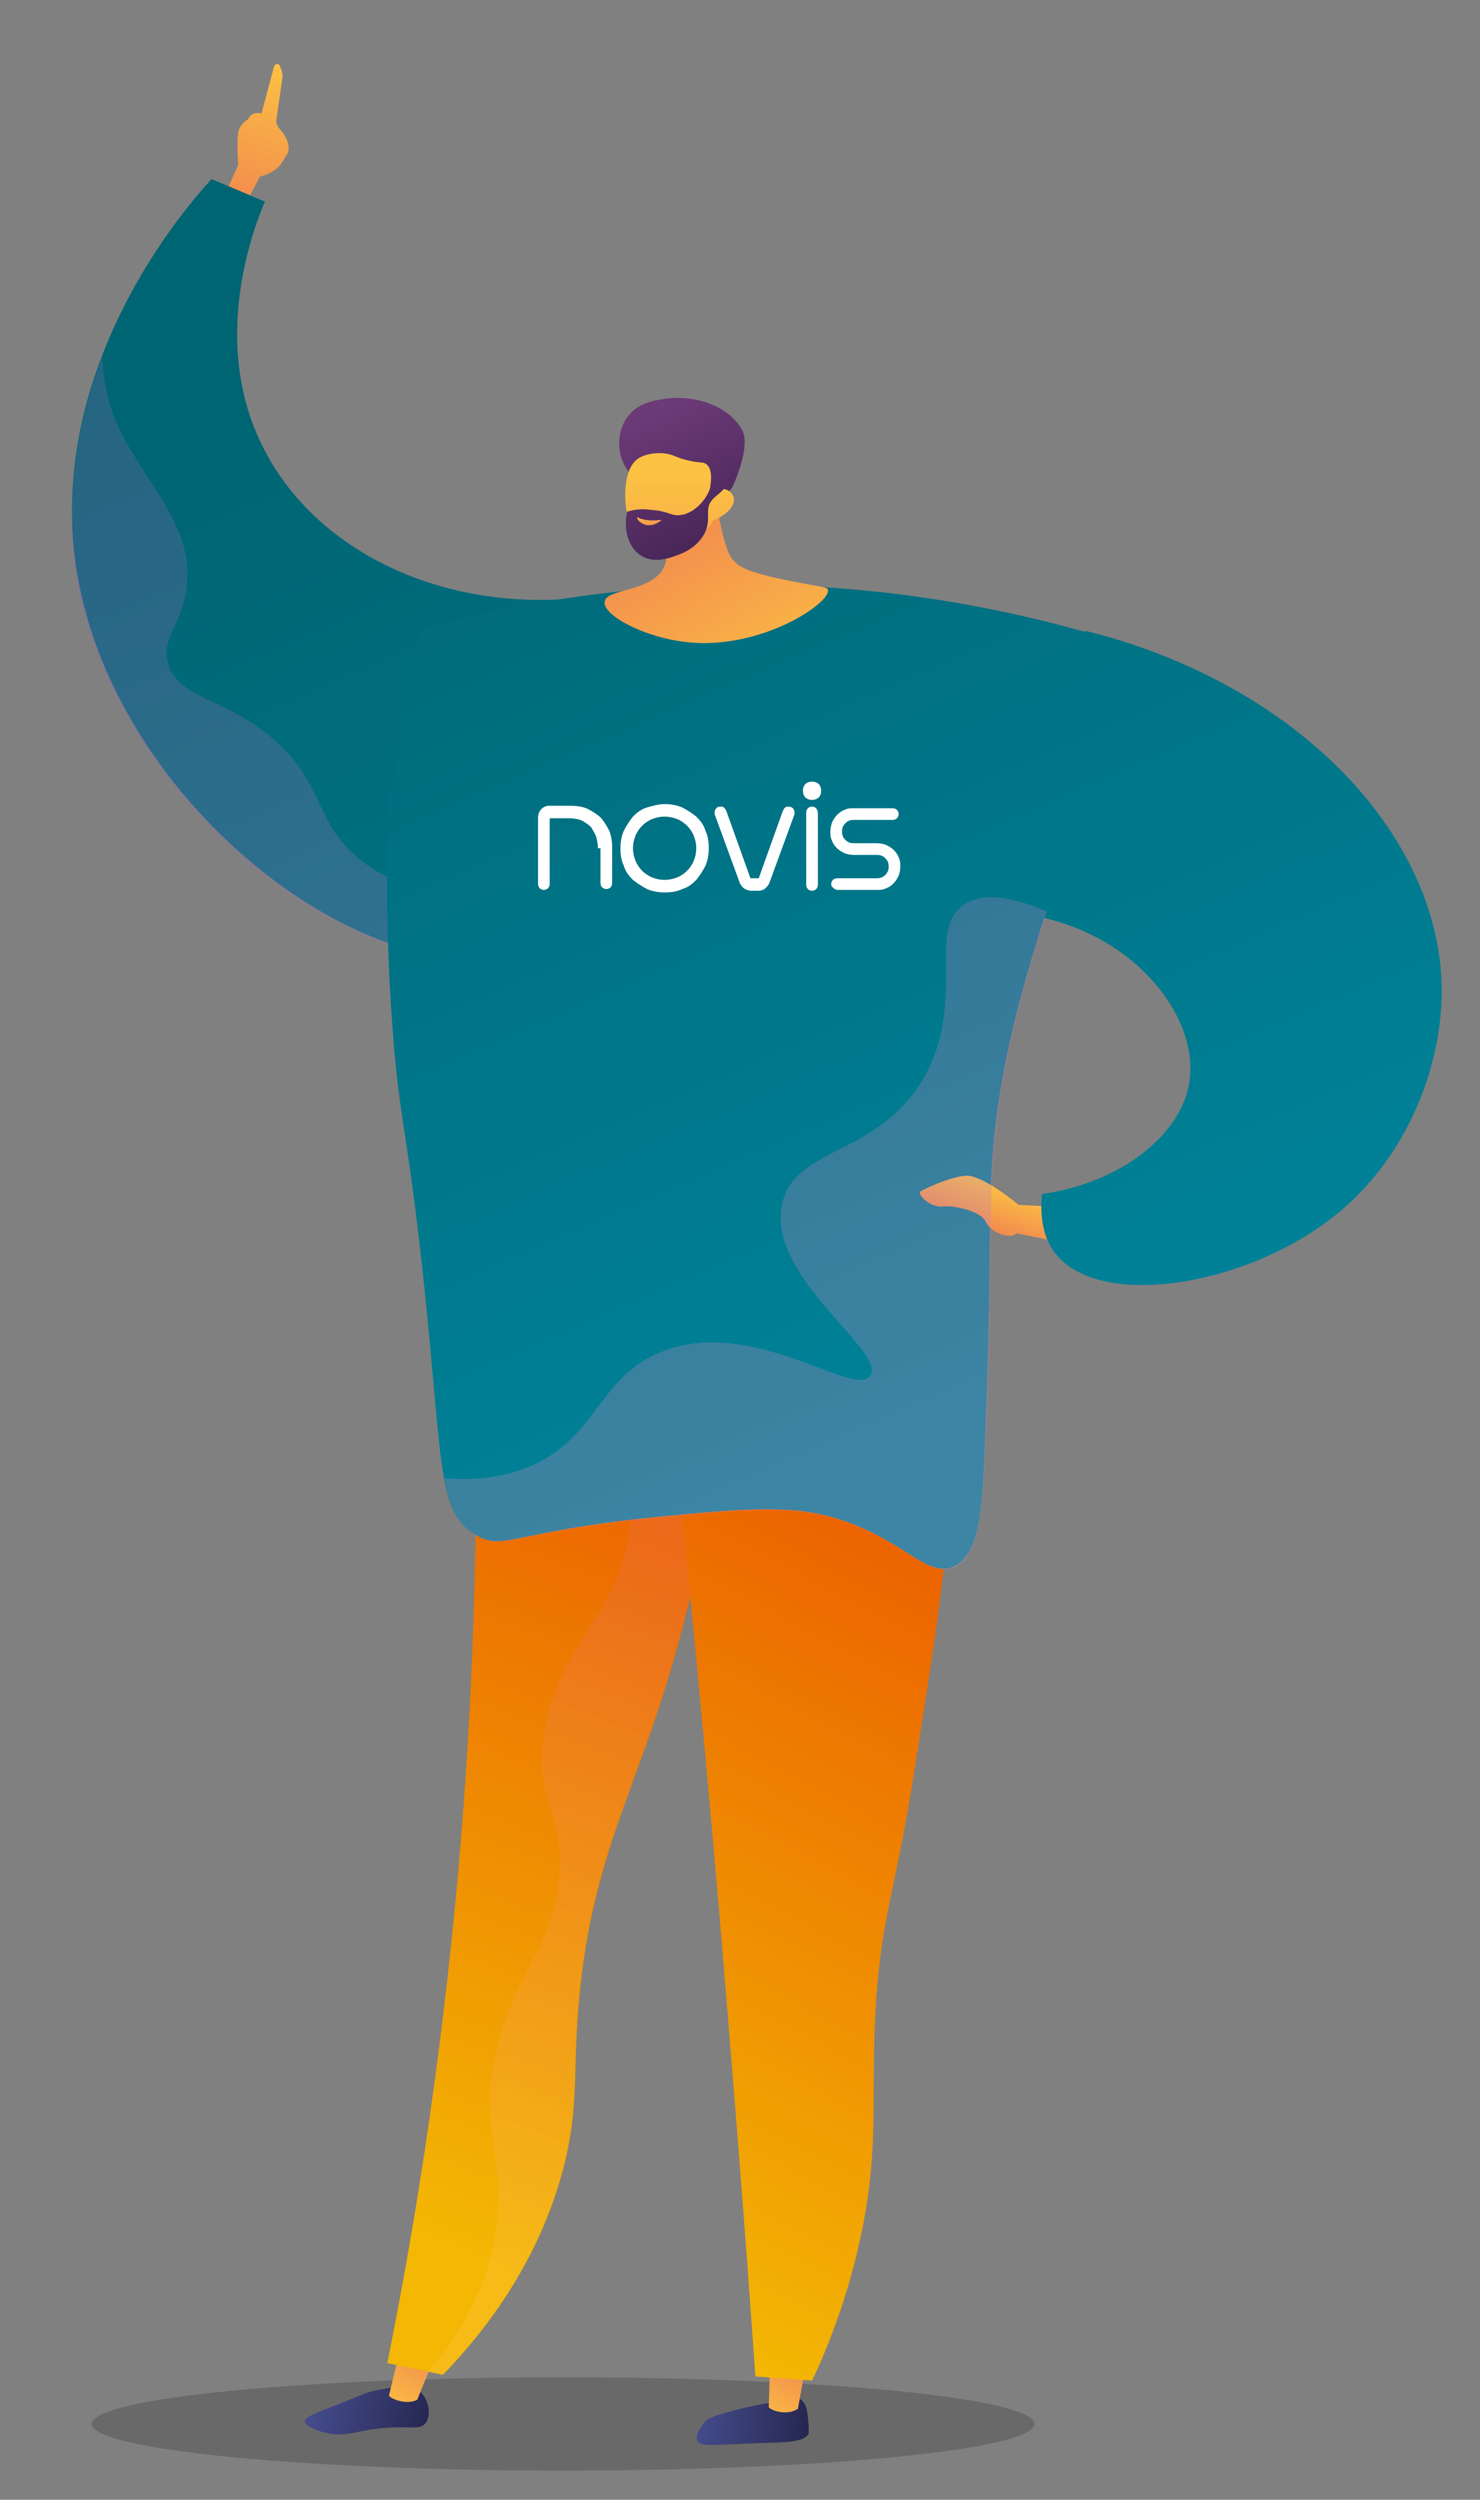 <?xml version="1.0" encoding="utf-8"?>
<!-- Generator: Adobe Illustrator 25.4.5, SVG Export Plug-In . SVG Version: 6.00 Build 0)  -->
<svg version="1.1" id="Layer_1" xmlns="http://www.w3.org/2000/svg" xmlns:xlink="http://www.w3.org/1999/xlink" x="0px" y="0px"
	 viewBox="0 0 177.7 300" style="enable-background:new 0 0 177.7 300;" xml:space="preserve">
<rect x="0" y="0" width="177.7" height="300" fill="#808080" stroke="none"/>
<style type="text/css">
	.st0{opacity:0.9;fill:#666666;enable-background:new    ;}
	.st1{fill:url(#SVGID_1_);}
	.st2{fill:url(#SVGID_00000057865209456414717520000009483711739243227067_);}
	.st3{fill:url(#SVGID_00000162332756051336711320000001739472344745053851_);}
	.st4{fill:url(#SVGID_00000147916005163083695840000003546714091698710456_);}
	.st5{fill:url(#SVGID_00000106149419937742117880000008986417912791133073_);}
	.st6{fill:url(#SVGID_00000112598787700583712040000006410096371687952541_);}
	.st7{fill:url(#SVGID_00000053503408292087489170000010068690066997941945_);}
	.st8{opacity:0.3;fill:url(#SVGID_00000041284477703305338500000005311870965560252831_);enable-background:new    ;}
	.st9{fill:url(#SVGID_00000142875516547888266810000004251421379230908346_);}
	.st10{opacity:0.3;fill:url(#SVGID_00000026122721320439596570000003358474528710954418_);enable-background:new    ;}
	.st11{fill:url(#SVGID_00000160873023666978593130000000389246625345314462_);}
	.st12{fill:url(#SVGID_00000134951321678400090310000001291303306588565930_);}
	.st13{fill:url(#SVGID_00000013896824194381020400000010869098246558126226_);}
	.st14{fill:url(#SVGID_00000141432590496444994650000017589302465829423289_);}
	.st15{fill:url(#SVGID_00000102530674409457941460000000356927272778998461_);}
	.st16{fill:url(#SVGID_00000156581068823031094750000009661328228682263430_);}
	.st17{fill:url(#SVGID_00000132086950837533694120000000323813157831416452_);}
	.st18{fill:url(#SVGID_00000095309417497236209810000001793690145087320975_);}
	.st19{opacity:0.3;fill:url(#SVGID_00000097498102735920065620000005971740552291535498_);enable-background:new    ;}
	.st20{clip-path:url(#SVGID_00000010295459638591408240000002944391713756978111_);}
	.st21{clip-path:url(#SVGID_00000067215904619608492880000004797646797549515905_);fill:#FFFFFF;}
	.st22{clip-path:url(#SVGID_00000160166304890975921430000002028613193554784684_);fill:#FFFFFF;}
	.st23{clip-path:url(#SVGID_00000080199785250197006640000010549708581068979128_);fill:#FFFFFF;}
	.st24{clip-path:url(#SVGID_00000005262415539344489520000005305002045210732974_);fill:#FFFFFF;}
	.st25{clip-path:url(#SVGID_00000065036951536524925190000016535273862215981241_);fill:#FFFFFF;}
</style>
<ellipse class="st0" cx="67.6" cy="290.9" rx="56.6" ry="5.6"/>
<g>
	<g>
		
			<linearGradient id="SVGID_1_" gradientUnits="userSpaceOnUse" x1="274.774" y1="7.529" x2="283.238" y2="33.364" gradientTransform="matrix(-1 0 0 1 309.503 0)">
			<stop  offset="0" style="stop-color:#FCC343"/>
			<stop  offset="0.996" style="stop-color:#ED6E54"/>
		</linearGradient>
		<path class="st1" d="M29.3,24.8l1.9-3.6c0,0,1.8-0.4,2.6-1.6c0.8-1.3,0.8-1.3,0.8-1.3s0.4-1.3-1-2.8c-0.3-0.3-0.5-0.8-0.4-1.2
			c0.2-1.4,0.6-4.2,0.7-4.9c0.1-0.5-0.1-1-0.3-1.5C33.5,7.6,33,7.6,32.9,8l-1.5,5.6c0,0-1.2-0.3-1.6,0.7c0,0-1.1,0.6-1.2,1.7
			c-0.2,1.1,0,3.8,0,3.8l-1.7,3.8L29.3,24.8z"/>
		
			<linearGradient id="SVGID_00000082359474266073742650000016077634804147186844_" gradientUnits="userSpaceOnUse" x1="207.559" y1="203.773" x2="274.856" y2="48.276" gradientTransform="matrix(-1 0 0 1 309.503 0)">
			<stop  offset="0" style="stop-color:#008299"/>
			<stop  offset="0.996" style="stop-color:#006573"/>
		</linearGradient>
		<path style="fill:url(#SVGID_00000082359474266073742650000016077634804147186844_);" d="M31.8,24.2c-1,2.4-6.9,16.6-0.1,29.7
			c7.5,14.7,27.8,22.3,48,15.7c0.2,2.6,1.8,35.8-14.5,43.7c-17.5,8.5-50.4-14.6-55.8-43.7c-4.6-24.9,13.1-45,16-48.1
			C27.6,22.4,29.7,23.3,31.8,24.2z"/>
		
			<linearGradient id="SVGID_00000112612942856243030430000016716583051456061334_" gradientUnits="userSpaceOnUse" x1="-1461.983" y1="415.862" x2="-1448.529" y2="415.862" gradientTransform="matrix(0.996 8.970000e-02 -8.970000e-02 0.996 1577.132 6.963)">
			<stop  offset="0" style="stop-color:#454C8C"/>
			<stop  offset="0.996" style="stop-color:#262750"/>
		</linearGradient>
		<path style="fill:url(#SVGID_00000112612942856243030430000016716583051456061334_);" d="M96.3,288.1c0.7,0.6,0.7,2.1,0.8,3.1
			c0,0.4,0,0.7,0,0.8c-0.4,1.1-2.6,1.1-6,1.2c-5.4,0.2-7.1,0.5-7.4-0.3s0.7-1.9,0.8-2.1c0.6-0.7,1.4-0.9,2.8-1.3
			c2.6-0.7,4.3-1,4.9-1.1C95.3,287.8,95.8,287.6,96.3,288.1z"/>
		
			<linearGradient id="SVGID_00000018200355990058753280000017803214258260399234_" gradientUnits="userSpaceOnUse" x1="-1919.333" y1="354.651" x2="-1913.43" y2="342.434" gradientTransform="matrix(0.998 6.940000e-02 -6.940000e-02 0.998 2030.777 70.044)">
			<stop  offset="0" style="stop-color:#FCC343"/>
			<stop  offset="0.996" style="stop-color:#ED6E54"/>
		</linearGradient>
		<path style="fill:url(#SVGID_00000018200355990058753280000017803214258260399234_);" d="M92.5,282.7l-0.2,6.2
			c0.2,0.3,2,1.1,3.5,0.2l1.1-6.1L92.5,282.7z"/>
		
			<linearGradient id="SVGID_00000076571525742635949240000018164482454884684935_" gradientUnits="userSpaceOnUse" x1="-1713.366" y1="500.258" x2="-1699.072" y2="500.258" gradientTransform="matrix(0.977 0.213 -0.213 0.977 1817.982 164.452)">
			<stop  offset="0" style="stop-color:#454C8C"/>
			<stop  offset="0.996" style="stop-color:#262750"/>
		</linearGradient>
		<path style="fill:url(#SVGID_00000076571525742635949240000018164482454884684935_);" d="M50.6,287.2c0.9,0.9,1.2,2.7,0.5,3.6
			s-1.9,0.3-5.1,0.6c-3.4,0.3-4.3,1.1-6.7,0.6c-1-0.2-2.7-0.8-2.7-1.4c0-0.5,0.8-0.8,3.6-1.9c4-1.6,3.9-1.6,4.8-1.8
			C47.2,286.5,49.4,286,50.6,287.2z"/>
		
			<linearGradient id="SVGID_00000156588442112242125020000012976827246666810769_" gradientUnits="userSpaceOnUse" x1="-1862.913" y1="429.237" x2="-1856.886" y2="416.761" gradientTransform="matrix(0.989 0.145 -0.145 0.989 1951.48 135.495)">
			<stop  offset="0" style="stop-color:#FCC343"/>
			<stop  offset="0.996" style="stop-color:#ED6E54"/>
		</linearGradient>
		<path style="fill:url(#SVGID_00000156588442112242125020000012976827246666810769_);" d="M48.1,281.7l-1.4,5.8
			c0.1,0.3,2,1.2,3.4,0.5l2.3-5.7L48.1,281.7z"/>
		
			<linearGradient id="SVGID_00000087395708592180318430000012106576534700007080_" gradientUnits="userSpaceOnUse" x1="608.759" y1="150.206" x2="570.634" y2="64.265" gradientTransform="matrix(-0.999 5.330000e-02 5.330000e-02 0.999 640.678 81.845)">
			<stop  offset="0" style="stop-color:#F3B704"/>
			<stop  offset="0.996" style="stop-color:#EC6500"/>
		</linearGradient>
		<path style="fill:url(#SVGID_00000087395708592180318430000012106576534700007080_);" d="M56.7,155.3c0.8,19.3,0.6,41-1.3,64.8
			c-1.9,23.4-5.1,44.7-8.9,63.5c2.2,0.5,4.5,0.9,6.7,1.4c5.3-5.5,11.9-14.1,14.7-25.8c1.7-7.3,0.8-11,1.7-19.9
			c1.4-14.2,5.3-21.8,9.2-33.4c3.5-10.4,7.4-25.6,8.9-45.8C77.3,158.5,67,156.9,56.7,155.3z"/>
		
			<linearGradient id="SVGID_00000093160560807958180500000001852974384066211976_" gradientUnits="userSpaceOnUse" x1="602.875" y1="152.816" x2="564.751" y2="66.875" gradientTransform="matrix(-0.999 5.330000e-02 5.330000e-02 0.999 640.678 81.845)">
			<stop  offset="0" style="stop-color:#FCC343"/>
			<stop  offset="0.886" style="stop-color:#ED6E54"/>
		</linearGradient>
		<path style="opacity:0.3;fill:url(#SVGID_00000093160560807958180500000001852974384066211976_);enable-background:new    ;" d="
			M59.8,245.4c2.5-9.7,7.2-12.3,7.4-21.5c0.1-6.5-2.2-7-2.1-13.2c0.2-9.4,5.8-14.4,8.5-20.3c2.9-6.3,4.1-16.3-3.8-33.1
			c5.9,0.9,11.9,1.8,17.8,2.8c-1.5,20.1-5.4,35.4-8.9,45.8c-3.9,11.6-7.8,19.2-9.2,33.4c-0.9,8.9,0,12.6-1.7,19.9
			C65,271,58.4,279.5,53.1,285c-0.6-0.1-1.1-0.2-1.7-0.4c5.7-6.8,7.8-13,8.3-17.9C60.6,258.6,57.3,255.2,59.8,245.4z"/>
		
			<linearGradient id="SVGID_00000095303858515478059540000004796934850986891945_" gradientUnits="userSpaceOnUse" x1="271.933" y1="334.633" x2="233.808" y2="248.689" gradientTransform="matrix(-0.998 -6.940000e-02 -6.940000e-02 0.998 356.731 -45.911)">
			<stop  offset="0" style="stop-color:#F3B704"/>
			<stop  offset="0.996" style="stop-color:#EC6500"/>
		</linearGradient>
		<path style="fill:url(#SVGID_00000095303858515478059540000004796934850986891945_);" d="M79,154.1c2.7,24.4,5.1,49.4,7.3,74.7
			c1.6,19,3.1,37.8,4.4,56.4c2.3,0.2,4.5,0.3,6.8,0.5c2-4.2,4.5-10.5,6.1-18.5c1.9-9.8,1-15.4,1.5-25.5c0.6-11.2,2.2-13.8,4.5-28
			c4.6-29,7-43.4-0.4-52C106.8,158.9,99.4,152,79,154.1z"/>
		
			<linearGradient id="SVGID_00000142882622639758976300000011342557078978551170_" gradientUnits="userSpaceOnUse" x1="218.234" y1="208.393" x2="285.531" y2="52.896" gradientTransform="matrix(-1 0 0 1 309.503 0)">
			<stop  offset="3.597120e-03" style="stop-color:#CA8CBD"/>
			<stop  offset="1" style="stop-color:#8067AB"/>
		</linearGradient>
		<path style="opacity:0.3;fill:url(#SVGID_00000142882622639758976300000011342557078978551170_);enable-background:new    ;" d="
			M12.3,42.8c0.1,3,0.7,5.5,1.5,7.5c3,7.3,10,12.7,8.5,20.9c-0.7,4.1-3,5.5-2.1,8.5c1.3,4.2,6.7,4,12.4,8.8
			c5.1,4.3,5.3,8.2,7.9,11.8c3.5,4.9,11.5,9.3,30.8,7.9c-1.7,2.2-3.8,4-6.3,5.2c-17.5,8.5-50.4-14.6-55.8-43.7
			C7.6,59.7,9.4,50.4,12.3,42.8z"/>
		
			<linearGradient id="SVGID_00000025414866408356271230000008525213885368532355_" gradientUnits="userSpaceOnUse" x1="196.041" y1="169.975" x2="254.333" y2="35.284" gradientTransform="matrix(-1 0 0 1 309.503 0)">
			<stop  offset="0" style="stop-color:#008299"/>
			<stop  offset="0.996" style="stop-color:#006573"/>
		</linearGradient>
		<path style="fill:url(#SVGID_00000025414866408356271230000008525213885368532355_);" d="M137.6,78.1c-12.2-4.1-30.9-8.7-53.7-7.8
			c-13.2,0.5-24.6,2.8-33.6,5.3c-1.2,6.8-2.4,13.6-3.6,20.4c-0.3,6.8-0.4,16.1,0.4,27c0.8,10.9,1.5,11.1,3.3,26.5
			c2.9,25.1,1.7,31.7,6.7,34.7c3.3,2,4.5-0.4,21.2-2.1c11.2-1.1,17-1.6,22.7,0.3c7.8,2.6,10.3,7,13.5,5.6c3.1-1.4,3.5-6.7,3.8-15.9
			c0.6-14.2,0.5-23.9,0.6-27.4c0.2-15.9,4.3-28,9.4-43.6C131.6,91.5,135,83.6,137.6,78.1z"/>
		<g>
			
				<linearGradient id="SVGID_00000093857885854998490440000008110549928936843676_" gradientUnits="userSpaceOnUse" x1="717.798" y1="-828.523" x2="719.299" y2="-868.495" gradientTransform="matrix(-0.894 0.447 0.447 0.894 1105.903 505.422)">
				<stop  offset="0" style="stop-color:#FCC343"/>
				<stop  offset="0.996" style="stop-color:#ED6E54"/>
			</linearGradient>
			<path style="fill:url(#SVGID_00000093857885854998490440000008110549928936843676_);" d="M85.4,54.5c0.2,4,0.8,7.1,1.3,9.3
				c0.6,2.5,1,3.1,1.5,3.6c0.7,0.7,1.8,1.4,7.6,2.5c3.2,0.6,3.6,0.6,3.6,0.9c0.4,1.5-7.8,7.1-16.6,6.3c-5.4-0.5-10.5-3.3-10.2-4.9
				c0.2-1.6,5.6-1.1,7.1-4.1c1-2.1-0.4-4.9-2-7.2C78.9,58.1,84.1,57.3,85.4,54.5z"/>
			<g>
				
					<linearGradient id="SVGID_00000168075073550624486130000006420039276683709606_" gradientUnits="userSpaceOnUse" x1="-2388.611" y1="-198.233" x2="-2398.786" y2="-224.074" gradientTransform="matrix(0.999 -4.960000e-02 4.960000e-02 0.999 2487.04 154.086)">
					<stop  offset="0" style="stop-color:#311944"/>
					<stop  offset="1" style="stop-color:#6C3A77"/>
				</linearGradient>
				<path style="fill:url(#SVGID_00000168075073550624486130000006420039276683709606_);" d="M75.5,56.6c-1.4-1.6-1.6-4.6-0.2-6.5
					c1.2-1.7,3.1-2,4.3-2.2c3.4-0.6,7.8,0.6,9.5,3.7c1,1.8-0.7,5.8-1,6.5c-0.3,0.8-0.9,1.1-1.4,1.7c-0.8,0.9-1.9,2.3-3.8,4.6
					c-0.2-0.6-0.5-1.4-0.9-2.3c-0.2-0.3-0.8-1.6-1.8-2.6C78.3,57.5,76.8,58.2,75.5,56.6z"/>
				
					<linearGradient id="SVGID_00000006681177779478667350000002319310935012945811_" gradientUnits="userSpaceOnUse" x1="-71.301" y1="-149.822" x2="-71.769" y2="-112.124" gradientTransform="matrix(-1 -1.160000e-02 -1.160000e-02 1 8.566 205.358)">
					<stop  offset="0" style="stop-color:#FCC343"/>
					<stop  offset="0.996" style="stop-color:#ED6E54"/>
				</linearGradient>
				<path style="fill:url(#SVGID_00000006681177779478667350000002319310935012945811_);" d="M85.6,62.5c0,0-2.1,3.8-6.6,3.8
					c-4,0-5.1-9-2.6-11.1c0.8-0.7,2.5-1,3.9-0.7c0.8,0.2,1.1,0.5,2.5,0.8c1.3,0.3,1.6,0.1,2,0.4c0.5,0.4,0.9,1.3,0.2,4
					c0.7-0.8,1.6-1.2,2.3-0.9c0.1,0,0.4,0.2,0.6,0.5C88.6,60.2,87.7,61.6,85.6,62.5z"/>
				
					<linearGradient id="SVGID_00000070102129446448610470000005096300966072573833_" gradientUnits="userSpaceOnUse" x1="-2391.713" y1="-196.998" x2="-2401.898" y2="-222.865" gradientTransform="matrix(0.999 -4.960000e-02 4.960000e-02 0.999 2487.04 154.086)">
					<stop  offset="0" style="stop-color:#311944"/>
					<stop  offset="1" style="stop-color:#6C3A77"/>
				</linearGradient>
				<path style="fill:url(#SVGID_00000070102129446448610470000005096300966072573833_);" d="M85,55.1c-0.2,0.2,0.4,0.8,0.5,1.9
					c0.2,2-1.7,4.5-3.7,4.8c-1.2,0.2-1.6-0.5-3.6-0.6c-1.2-0.2-2.2,0-2.9,0.2c-0.5,2.2,0.2,4.4,1.7,5.3c1.6,1,3.6,0.2,4.4-0.1
					c0.6-0.2,2.3-0.9,3.2-2.6c0.9-1.8-0.1-2.8,0.9-4c0.5-0.6,1.3-0.9,1.9-2.1c0.2-0.3,0.3-0.6,0.4-0.8C86.8,56.1,85.3,54.8,85,55.1z
					"/>
				
					<linearGradient id="SVGID_00000165920805234732334170000003800961706331986619_" gradientUnits="userSpaceOnUse" x1="-2401.663" y1="-212.591" x2="-2401.133" y2="-207.869" gradientTransform="matrix(0.999 -4.960000e-02 4.960000e-02 0.999 2487.04 154.086)">
					<stop  offset="0" style="stop-color:#FCC343"/>
					<stop  offset="1" style="stop-color:#ED6E54"/>
				</linearGradient>
				<path style="fill:url(#SVGID_00000165920805234732334170000003800961706331986619_);" d="M76.8,62.2c0,0,0.9,0.4,2.4,0.2
					c0.1,0,0.2,0,0.2,0c0,0.1-0.9,0.8-1.8,0.6c-0.6-0.1-1.2-0.7-1.1-0.9C76.6,62.1,76.7,62.1,76.8,62.2z"/>
			</g>
		</g>
		
			<linearGradient id="SVGID_00000113331906610928973610000001498488663901246114_" gradientUnits="userSpaceOnUse" x1="189.256" y1="142.046" x2="191.962" y2="150.305" gradientTransform="matrix(-1 0 0 1 309.503 0)">
			<stop  offset="0" style="stop-color:#FCC343"/>
			<stop  offset="0.996" style="stop-color:#ED6E54"/>
		</linearGradient>
		<path style="fill:url(#SVGID_00000113331906610928973610000001498488663901246114_);" d="M126.3,144.8l-4-0.2c0,0-4.4-3.7-6.4-3.5
			s-5,1.6-5.4,1.9c-0.4,0.3,1.1,1.9,2.6,1.8c1.5-0.2,4.8,0.6,5.3,1.9c0.6,1.3,3.1,2.1,3.6,1.3l5.4,1.1L126.3,144.8z"/>
		
			<linearGradient id="SVGID_00000113330048426617055420000014581466054982854818_" gradientUnits="userSpaceOnUse" x1="151.394" y1="150.653" x2="209.687" y2="15.961" gradientTransform="matrix(-1 0 0 1 309.503 0)">
			<stop  offset="0" style="stop-color:#008299"/>
			<stop  offset="0.996" style="stop-color:#006573"/>
		</linearGradient>
		<path style="fill:url(#SVGID_00000113330048426617055420000014581466054982854818_);" d="M125.1,143.3c-0.3,3.3,0.4,5.6,1.6,7.1
			c5.3,6.9,23.5,4,34.3-5.1c8-6.8,12.2-17.3,12.1-26.8c-0.3-18.4-17.4-36.5-42.8-42.8c-3.8,11.2-7.5,22.5-11.3,33.7
			c15.7,0.2,25.2,12.1,23.8,20.5C141.8,136.3,134.4,142,125.1,143.3z"/>
		
			<linearGradient id="SVGID_00000042717043254681541740000009437935139074539442_" gradientUnits="userSpaceOnUse" x1="206.741" y1="174.606" x2="265.034" y2="39.914" gradientTransform="matrix(-1 0 0 1 309.503 0)">
			<stop  offset="3.597120e-03" style="stop-color:#CA8CBD"/>
			<stop  offset="1" style="stop-color:#8067AB"/>
		</linearGradient>
		<path style="opacity:0.3;fill:url(#SVGID_00000042717043254681541740000009437935139074539442_);enable-background:new    ;" d="
			M63.6,176c8.2-3.5,8.2-10.8,15.9-13.8c11-4.3,23.1,5.7,25,2.9c2-2.9-12.5-11.8-10.6-20.6c1.5-7,11.7-5.7,17.1-15.3
			c5.1-9.1,0.2-17.5,4.7-20.6c1.6-1.1,4.5-1.6,10,0.8c-3.8,11.9-6.5,22.4-6.7,35.4c-0.1,3.5,0,13.1-0.6,27.4
			c-0.4,9.2-0.8,14.5-3.8,15.9c-3.2,1.4-5.8-3-13.5-5.6c-5.7-1.9-11.4-1.4-22.7-0.3c-16.8,1.7-18,4-21.2,2.1
			c-2.1-1.3-3.2-3.2-3.8-6.9C56.6,177.7,60.2,177.4,63.6,176z"/>
	</g>
</g>
<g id="Logo_novis_neg._00000096029015549836502590000002308009834859530113_">
	<g>
		<g>
			<g>
				<defs>
					<rect id="SVGID_00000147943177750245055000000010018660906454251139_" x="64.4" y="93.8" width="43.8" height="13.3"/>
				</defs>
				<clipPath id="SVGID_00000119119493997866676570000015728942569919148677_">
					<use xlink:href="#SVGID_00000147943177750245055000000010018660906454251139_"  style="overflow:visible;"/>
				</clipPath>
				<g style="clip-path:url(#SVGID_00000119119493997866676570000015728942569919148677_);">
					<g>
						<g>
							<defs>
								<rect id="SVGID_00000093877327534112890090000003981624905227857559_" x="64.4" y="93.8" width="43.8" height="13.3"/>
							</defs>
							<clipPath id="SVGID_00000183216843386559147890000010149314503799425703_">
								<use xlink:href="#SVGID_00000093877327534112890090000003981624905227857559_"  style="overflow:visible;"/>
							</clipPath>
							<path style="clip-path:url(#SVGID_00000183216843386559147890000010149314503799425703_);fill:#FFFFFF;" d="M71.8,101.8
								c0-0.4-0.1-0.9-0.2-1.3s-0.4-0.8-0.6-1.2c-0.3-0.3-0.7-0.6-1.1-0.8c-0.4-0.2-1-0.3-1.6-0.3H66v7.9c0,0.2-0.1,0.4-0.2,0.5
								s-0.3,0.2-0.5,0.2s-0.4-0.1-0.5-0.2s-0.2-0.3-0.2-0.6v-7.8c0-0.4,0.1-0.8,0.4-1.1c0.3-0.3,0.6-0.4,1-0.4h2.4
								c0.8,0,1.6,0.1,2.2,0.4s1.2,0.7,1.6,1.1c0.4,0.5,0.7,1,1,1.6c0.2,0.6,0.3,1.2,0.3,1.9v4.3c0,0.2-0.1,0.4-0.2,0.5
								s-0.3,0.2-0.5,0.2s-0.4-0.1-0.5-0.2s-0.2-0.3-0.2-0.5v-4.2H71.8z"/>
						</g>
					</g>
					<g>
						<g>
							<defs>
								<rect id="SVGID_00000107550785939259968260000013900077289915168159_" x="64.4" y="93.8" width="43.8" height="13.3"/>
							</defs>
							<clipPath id="SVGID_00000037686782098146044260000007281472678426826113_">
								<use xlink:href="#SVGID_00000107550785939259968260000013900077289915168159_"  style="overflow:visible;"/>
							</clipPath>
							<path style="clip-path:url(#SVGID_00000037686782098146044260000007281472678426826113_);fill:#FFFFFF;" d="M79.8,96.5
								c0.7,0,1.4,0.1,2.1,0.4c0.6,0.3,1.2,0.7,1.7,1.1c0.5,0.5,0.9,1,1.1,1.7c0.3,0.6,0.4,1.3,0.4,2.1c0,0.7-0.1,1.4-0.4,2.1
								c-0.3,0.6-0.7,1.2-1.1,1.7c-0.5,0.5-1,0.9-1.7,1.1c-0.6,0.3-1.3,0.4-2.1,0.4c-0.7,0-1.4-0.1-2.1-0.4
								c-0.6-0.3-1.2-0.7-1.7-1.1c-0.5-0.5-0.9-1-1.1-1.7c-0.3-0.6-0.4-1.3-0.4-2.1c0-0.7,0.1-1.4,0.4-2.1c0.3-0.6,0.7-1.2,1.1-1.7
								c0.5-0.5,1-0.9,1.7-1.1C78.4,96.7,79.1,96.5,79.8,96.5 M79.8,98c-0.5,0-1,0.1-1.5,0.3c-0.5,0.2-0.9,0.5-1.2,0.8
								c-0.3,0.3-0.6,0.7-0.8,1.2c-0.2,0.5-0.3,1-0.3,1.5s0.1,1,0.3,1.5c0.2,0.5,0.5,0.9,0.8,1.2c0.3,0.3,0.7,0.6,1.2,0.8
								c0.5,0.2,1,0.3,1.5,0.3s1-0.1,1.5-0.3c0.5-0.2,0.9-0.5,1.2-0.8c0.3-0.3,0.6-0.7,0.8-1.2c0.2-0.5,0.3-1,0.3-1.5
								s-0.1-1-0.3-1.5c-0.2-0.5-0.5-0.9-0.8-1.2c-0.3-0.3-0.7-0.6-1.2-0.8S80.3,98,79.8,98"/>
						</g>
					</g>
					<g>
						<g>
							<defs>
								<rect id="SVGID_00000114791737563833297910000000590351202116663196_" x="64.4" y="93.8" width="43.8" height="13.3"/>
							</defs>
							<clipPath id="SVGID_00000101094055574051116730000005104870984339814277_">
								<use xlink:href="#SVGID_00000114791737563833297910000000590351202116663196_"  style="overflow:visible;"/>
							</clipPath>
							<path style="clip-path:url(#SVGID_00000101094055574051116730000005104870984339814277_);fill:#FFFFFF;" d="M91.1,105.4
								l2.9-8.1c0.1-0.1,0.1-0.3,0.3-0.4c0.1-0.1,0.3-0.1,0.4-0.1c0.2,0,0.4,0.1,0.5,0.2s0.2,0.3,0.2,0.5v0.1v0.1l-3,8.2
								c-0.1,0.3-0.3,0.5-0.5,0.7s-0.5,0.3-0.9,0.3h-0.8c-0.3,0-0.6-0.1-0.9-0.3c-0.2-0.2-0.4-0.4-0.5-0.7l-3-8.2v-0.1v-0.1
								c0-0.2,0.1-0.4,0.2-0.5c0.2-0.2,0.3-0.2,0.5-0.2s0.3,0,0.4,0.1s0.2,0.2,0.3,0.4l2.9,8.1H91.1z"/>
						</g>
					</g>
					<g>
						<g>
							<defs>
								<rect id="SVGID_00000155128578310276329660000002847371453908742839_" x="64.4" y="93.8" width="43.8" height="13.3"/>
							</defs>
							<clipPath id="SVGID_00000103952660517047841220000012418572421074853285_">
								<use xlink:href="#SVGID_00000155128578310276329660000002847371453908742839_"  style="overflow:visible;"/>
							</clipPath>
							<path style="clip-path:url(#SVGID_00000103952660517047841220000012418572421074853285_);fill:#FFFFFF;" d="M97.5,93.8
								c0.3,0,0.6,0.1,0.8,0.3c0.2,0.2,0.3,0.5,0.3,0.8s-0.1,0.6-0.3,0.8S97.8,96,97.5,96s-0.6-0.1-0.8-0.3
								c-0.2-0.2-0.3-0.5-0.3-0.8s0.1-0.6,0.3-0.8C96.9,93.9,97.2,93.8,97.5,93.8 M96.8,97.5c0-0.2,0.1-0.4,0.2-0.5s0.3-0.2,0.5-0.2
								s0.4,0.1,0.5,0.2c0.1,0.2,0.2,0.3,0.2,0.6v8.6c0,0.2-0.1,0.4-0.2,0.5s-0.3,0.2-0.5,0.2s-0.4-0.1-0.5-0.2s-0.2-0.3-0.2-0.5
								V97.5z"/>
						</g>
					</g>
					<g>
						<g>
							<defs>
								<rect id="SVGID_00000089538937362229427620000015175626284069341570_" x="64.4" y="93.8" width="43.8" height="13.3"/>
							</defs>
							<clipPath id="SVGID_00000110442848588085227560000009105012035430671526_">
								<use xlink:href="#SVGID_00000089538937362229427620000015175626284069341570_"  style="overflow:visible;"/>
							</clipPath>
							<path style="clip-path:url(#SVGID_00000110442848588085227560000009105012035430671526_);fill:#FFFFFF;" d="M99.8,106.1
								c0-0.2,0.1-0.4,0.2-0.5s0.3-0.2,0.6-0.2h4.7c0.4,0,0.7-0.1,1-0.4s0.4-0.6,0.4-1s-0.1-0.7-0.4-1s-0.6-0.4-1-0.4h-2.8
								c-0.4,0-0.8-0.1-1.1-0.2c-0.4-0.2-0.7-0.4-0.9-0.6c-0.3-0.3-0.5-0.6-0.6-0.9c-0.2-0.4-0.2-0.7-0.2-1.1s0.1-0.8,0.2-1.1
								c0.2-0.4,0.4-0.7,0.6-0.9c0.3-0.3,0.6-0.5,0.9-0.6c0.4-0.2,0.7-0.2,1.1-0.2h4.7c0.2,0,0.4,0.1,0.5,0.2s0.2,0.3,0.2,0.5
								s-0.1,0.4-0.2,0.5s-0.3,0.2-0.5,0.2h-4.7c-0.4,0-0.7,0.1-1,0.4s-0.4,0.6-0.4,1s0.1,0.7,0.4,1s0.6,0.4,1,0.4h2.8
								c0.4,0,0.8,0.1,1.1,0.2c0.4,0.2,0.7,0.4,0.9,0.6c0.3,0.3,0.5,0.6,0.6,0.9c0.2,0.4,0.2,0.7,0.2,1.1s-0.1,0.8-0.2,1.1
								c-0.2,0.4-0.4,0.7-0.6,0.9c-0.3,0.3-0.6,0.5-0.9,0.6c-0.4,0.2-0.7,0.2-1.1,0.2h-4.7c-0.2,0-0.4-0.1-0.5-0.2
								S99.8,106.4,99.8,106.1"/>
						</g>
					</g>
				</g>
			</g>
		</g>
	</g>
</g>
</svg>
